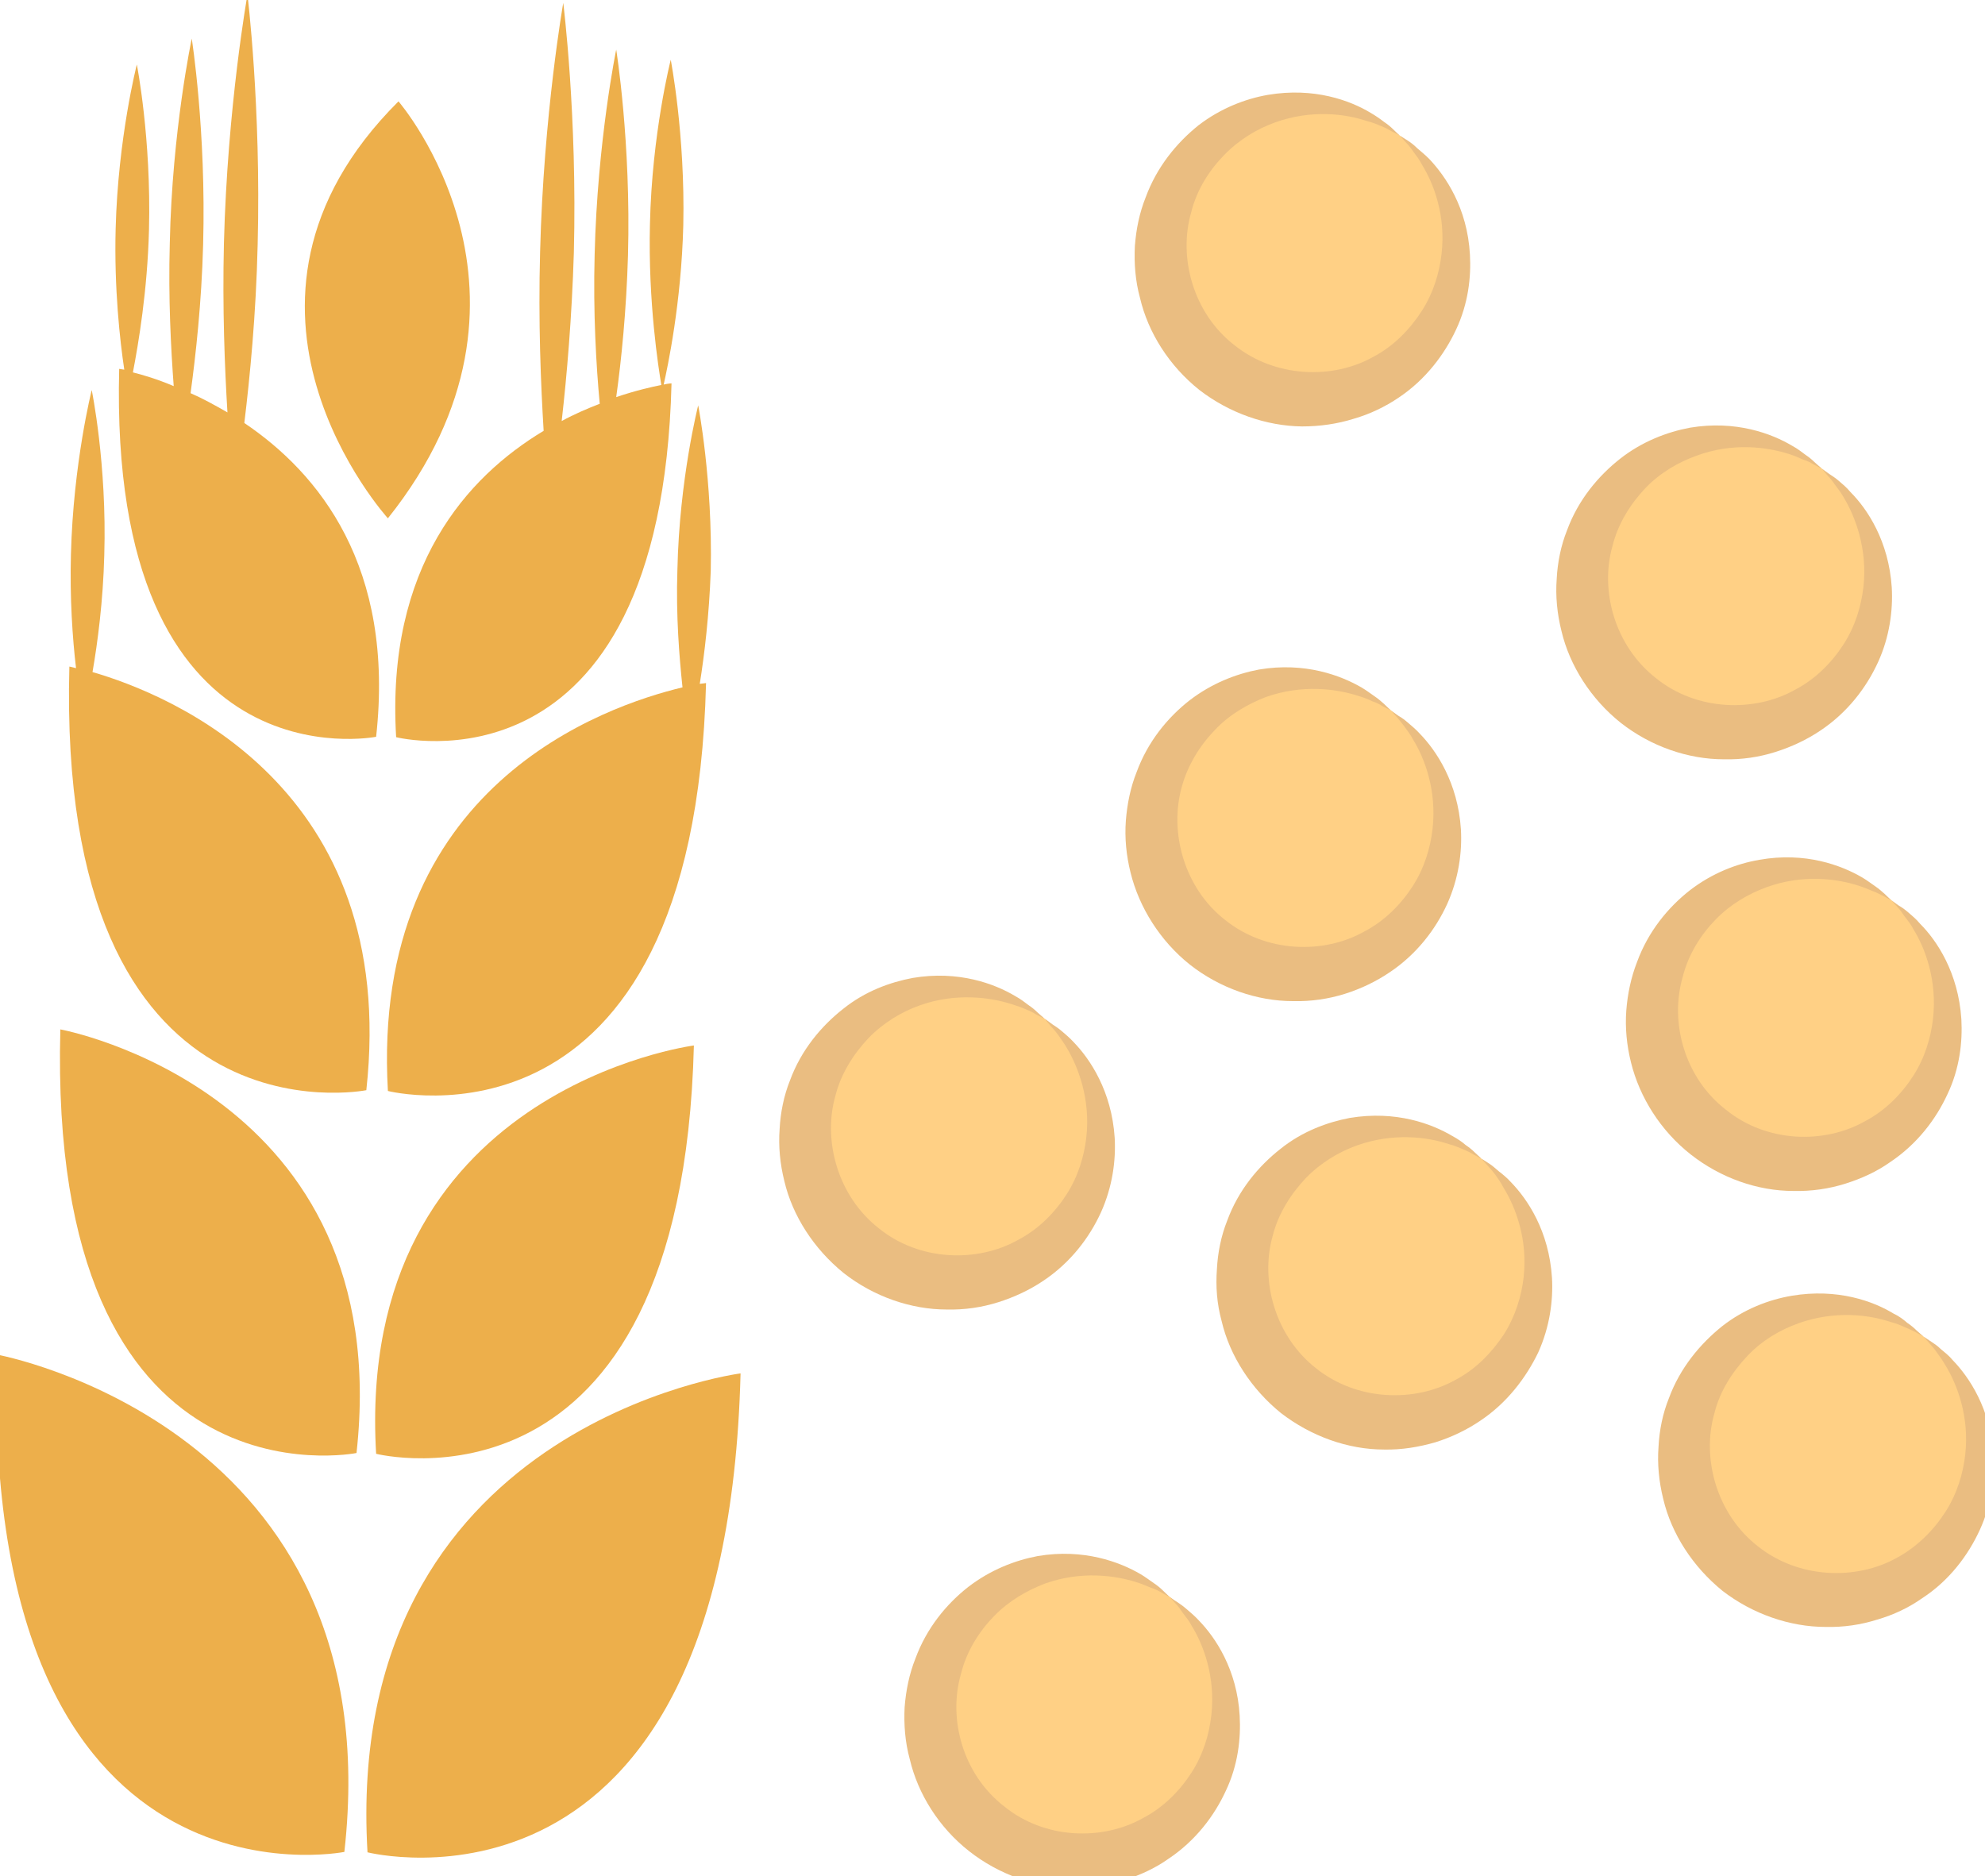 <?xml version="1.0" encoding="UTF-8" standalone="no"?>
<!-- Created with Inkscape (http://www.inkscape.org/) -->

<svg
   xmlns:dc="http://purl.org/dc/elements/1.1/"
   xmlns:cc="http://creativecommons.org/ns#"
   xmlns:rdf="http://www.w3.org/1999/02/22-rdf-syntax-ns#"
   xmlns:svg="http://www.w3.org/2000/svg"
   xmlns="http://www.w3.org/2000/svg"
   xmlns:sodipodi="http://sodipodi.sourceforge.net/DTD/sodipodi-0.dtd"
   xmlns:inkscape="http://www.inkscape.org/namespaces/inkscape"
   width="1224.544mm"
   height="1157.637mm"
   viewBox="0 0 1224.544 1157.637"
   version="1.1"
   id="svg8"
   inkscape:version="0.92.4 (5da689c313, 2019-01-14)"
   sodipodi:docname="Kuskus ječný.svg">
  <defs
     id="defs2">
    <style
       type="text/css"
       id="style2">
   <![CDATA[
    .fil1 {fill:#FEFEFE}
    .fil4 {fill:#727271}
    .fil0 {fill:#7D877C}
    .fil5 {fill:#EDAF4B;fill-rule:nonzero}
    .fil2 {fill:#ADDDF6;}
    .fil3 {fill:#73B5C0}
   ]]>
  </style>
    <style
       type="text/css"
       id="style2-2">
   <![CDATA[
    .fil2 {fill:#EABD81;fill-rule:nonzero}
    .fil0 {fill:#EDAF4B;fill-rule:nonzero}
    .fil1 {fill:#FFD085;fill-rule:nonzero}
   ]]>
  </style>
  </defs>
  <sodipodi:namedview
     id="base"
     pagecolor="#ffffff"
     bordercolor="#666666"
     borderopacity="1.0"
     inkscape:pageopacity="0.0"
     inkscape:pageshadow="2"
     inkscape:zoom="0.0875"
     inkscape:cx="-658.88429"
     inkscape:cy="2603.1788"
     inkscape:document-units="mm"
     inkscape:current-layer="layer1"
     showgrid="false"
     inkscape:window-width="1920"
     inkscape:window-height="1001"
     inkscape:window-x="-9"
     inkscape:window-y="-9"
     inkscape:window-maximized="1" />
  <g
     inkscape:label="Vrstva 1"
     inkscape:groupmode="layer"
     id="layer1"
     transform="translate(-146.36,320.046)">
 
 
 <g
   transform="matrix(0.242,0,0,0.242,-1882.852,-3280.332)"
   id="Vrstva_x0020_1_0">

  <path
   d="m 8377,15686 c -38,1452 886,1268 886,1268 122,-1085 -886,-1268 -886,-1268 z"
   style="fill:#edaf4b;fill-rule:nonzero"
   id="path23"
   class="fil5"
   inkscape:connector-curvature="0" />

  <path
   d="m 9322,16955 c 0,0 914,232 951,-1221 0,0 -1015,132 -951,1221 z"
   style="fill:#edaf4b;fill-rule:nonzero"
   id="path25"
   class="fil5"
   inkscape:connector-curvature="0" />

  <path
   d="m 8539,14857 c -33,1238 755,1080 755,1080 102,-923 -755,-1080 -755,-1080 z"
   style="fill:#edaf4b;fill-rule:nonzero"
   id="path27"
   class="fil5"
   inkscape:connector-curvature="0" />

  <path
   d="m 9344,15939 c 0,0 779,197 810,-1041 0,0 -865,112 -810,1041 z"
   style="fill:#edaf4b;fill-rule:nonzero"
   id="path29"
   class="fil5"
   inkscape:connector-curvature="0" />

  <path
   d="m 8621,13946 c 13,-75 27,-181 30,-298 7,-232 -32,-421 -32,-421 0,0 -47,186 -53,419 -3,112 4,214 13,290 -11,-3 -17,-4 -17,-4 -33,1238 757,1080 757,1080 85,-775 -505,-1010 -698,-1066 z"
   style="fill:#edaf4b;fill-rule:nonzero"
   id="path31"
   class="fil5"
   inkscape:connector-curvature="0" />

  <path
   d="m 8689,13173 c -28,1073 655,938 655,938 48,-434 -146,-672 -336,-800 14,-115 30,-277 34,-455 9,-352 -26,-637 -26,-637 0,0 -51,284 -60,634 -4,166 2,317 9,431 -33,-19 -64,-36 -94,-49 13,-96 28,-229 32,-379 8,-290 -29,-525 -29,-525 0,0 -50,234 -56,522 -4,141 3,269 10,364 -42,-18 -80,-29 -104,-35 14,-73 37,-208 41,-364 6,-233 -31,-421 -31,-421 0,0 -48,187 -54,419 -4,152 11,286 22,359 -8,-1 -13,-2 -13,-2 z"
   style="fill:#edaf4b;fill-rule:nonzero"
   id="path33"
   class="fil5"
   inkscape:connector-curvature="0" />

  <path
   d="m 9401,12491 c -521,519 -27,1063 -27,1063 454,-569 27,-1063 27,-1063 z"
   style="fill:#edaf4b;fill-rule:nonzero"
   id="path35"
   class="fil5"
   inkscape:connector-curvature="0" />

  <path
   d="m 9395,14112 c 0,0 675,171 702,-902 0,0 -7,0 -20,3 10,-44 45,-208 50,-406 5,-232 -32,-422 -32,-422 0,0 -48,188 -53,419 -5,199 22,368 29,410 -24,5 -65,14 -115,31 13,-93 26,-221 30,-361 8,-289 -30,-525 -30,-525 0,0 -48,233 -55,523 -4,148 4,284 13,380 -31,12 -64,26 -97,44 13,-114 26,-264 31,-429 9,-351 -27,-637 -27,-637 0,0 -50,283 -59,634 -5,180 2,341 9,457 -195,117 -402,346 -376,781 z"
   style="fill:#edaf4b;fill-rule:nonzero"
   id="path37"
   class="fil5"
   inkscape:connector-curvature="0" />

  <path
   d="m 10125,13985 c -196,47 -796,250 -751,1029 0,0 780,198 811,-1040 0,0 -6,1 -16,2 12,-75 24,-176 28,-288 5,-232 -32,-422 -32,-422 0,0 -48,188 -53,419 -4,118 5,224 13,300 z"
   style="fill:#edaf4b;fill-rule:nonzero"
   id="path39"
   class="fil5"
   inkscape:connector-curvature="0" />

 </g>


 
 <g
   transform="matrix(0.265,0,0,0.265,-2089.739,-3615.904)"
   id="Vrstva_x0020_1">

  
  
  
  
  
  
  
  
  
  
  
  
  
  
  <path
   d="m 10870,14809 c 149,118 174,334 56,483 -117,149 -334,175 -483,57 -149,-118 -174,-334 -57,-483 118,-149 334,-175 484,-57 z"
   style="fill:#ffd085;fill-rule:nonzero"
   id="path35-0"
   class="fil1"
   inkscape:connector-curvature="0" />

  <path
   d="m 10870,14809 c 0,0 -7,-3 -20,-10 -6,-4 -14,-8 -24,-12 -9,-4 -20,-8 -33,-12 -50,-16 -130,-27 -214,3 -42,15 -84,40 -119,76 -34,36 -64,82 -77,134 -30,104 5,234 101,309 95,77 230,80 324,27 48,-25 86,-64 113,-106 27,-42 41,-89 46,-133 10,-89 -19,-164 -46,-209 -7,-12 -14,-21 -20,-30 -6,-8 -12,-15 -17,-20 -9,-11 -14,-17 -14,-17 0,0 6,4 18,13 6,4 14,9 22,16 8,7 18,15 27,25 39,40 89,115 96,223 3,53 -5,114 -32,174 -27,59 -71,117 -134,159 -31,21 -67,38 -105,50 -38,12 -78,18 -120,17 -83,0 -170,-30 -240,-85 -69,-56 -119,-133 -138,-214 -10,-40 -14,-81 -11,-121 2,-39 10,-78 24,-113 26,-71 73,-127 124,-167 51,-41 109,-62 162,-72 107,-18 191,14 238,42 13,7 23,15 31,21 9,6 16,12 21,17 11,10 17,15 17,15 z"
   style="fill:#eabd81;fill-rule:nonzero"
   id="path37-7"
   class="fil2"
   inkscape:connector-curvature="0" />

  <path
   d="m 11887,15135 c 149,118 175,334 57,483 -118,149 -334,175 -483,57 -149,-118 -174,-334 -57,-483 118,-149 334,-175 483,-57 z"
   style="fill:#ffd085;fill-rule:nonzero"
   id="path39-0"
   class="fil1"
   inkscape:connector-curvature="0" />

  <path
   d="m 11887,15135 c 0,0 -6,-3 -19,-10 -6,-4 -14,-8 -24,-12 -10,-4 -20,-9 -33,-12 -50,-17 -130,-27 -214,3 -42,15 -84,40 -119,76 -34,36 -64,82 -77,134 -30,104 5,234 101,309 95,76 229,80 324,27 48,-25 85,-64 113,-106 27,-43 41,-89 46,-133 10,-89 -19,-164 -47,-209 -6,-12 -13,-21 -19,-30 -6,-8 -12,-15 -17,-20 -10,-11 -15,-17 -15,-17 0,0 7,4 19,12 6,4 13,10 21,17 9,7 19,15 28,25 39,40 89,114 96,223 3,53 -5,114 -32,174 -28,58 -72,117 -135,159 -31,21 -66,38 -104,50 -38,11 -79,18 -120,17 -84,0 -170,-31 -240,-85 -69,-56 -119,-133 -138,-214 -11,-40 -14,-81 -11,-121 2,-39 10,-78 24,-113 26,-71 73,-127 124,-167 51,-41 109,-62 161,-72 108,-18 192,14 239,42 13,7 23,14 31,21 9,6 16,12 21,17 11,10 16,15 16,15 z"
   style="fill:#eabd81;fill-rule:nonzero"
   id="path41"
   class="fil2"
   inkscape:connector-curvature="0" />

  <path
   d="m 11161,16155 c 149,118 175,335 57,484 -118,149 -334,174 -483,56 -150,-118 -175,-334 -57,-483 118,-149 334,-174 483,-57 z"
   style="fill:#ffd085;fill-rule:nonzero"
   id="path43"
   class="fil1"
   inkscape:connector-curvature="0" />

  <path
   d="m 11161,16155 c 0,0 -7,-3 -19,-10 -7,-4 -14,-8 -24,-11 -10,-4 -21,-9 -34,-13 -50,-16 -129,-27 -213,3 -42,16 -84,40 -119,76 -35,36 -64,82 -77,135 -30,104 4,233 101,308 95,77 229,80 323,27 48,-25 86,-64 113,-106 27,-42 41,-89 46,-133 10,-89 -18,-164 -46,-209 -6,-12 -14,-21 -20,-29 -6,-9 -11,-16 -16,-21 -10,-11 -15,-17 -15,-17 0,0 6,5 19,13 6,4 13,9 21,16 8,7 18,15 28,26 38,39 89,114 95,222 3,53 -4,115 -32,174 -27,59 -71,117 -134,159 -31,22 -66,38 -104,50 -38,12 -79,18 -121,17 -83,0 -169,-30 -239,-85 -70,-55 -119,-133 -138,-214 -11,-40 -14,-81 -12,-121 3,-39 11,-78 25,-113 26,-71 72,-127 123,-167 52,-40 109,-62 162,-72 107,-18 191,14 239,42 12,7 22,15 31,21 9,6 16,12 21,17 10,10 16,15 16,15 z"
   style="fill:#eabd81;fill-rule:nonzero"
   id="path45"
   class="fil2"
   inkscape:connector-curvature="0" />

  <path
   d="m 11676,14091 c 149,118 174,334 57,483 -118,149 -334,175 -484,57 -149,-118 -174,-334 -56,-483 118,-149 334,-175 483,-57 z"
   style="fill:#ffd085;fill-rule:nonzero"
   id="path47"
   class="fil1"
   inkscape:connector-curvature="0" />

  <path
   d="m 11676,14091 c 0,0 -7,-3 -20,-10 -6,-4 -14,-8 -23,-11 -10,-5 -21,-9 -34,-13 -50,-16 -129,-27 -214,3 -41,16 -84,40 -118,76 -35,36 -64,82 -78,134 -29,104 5,234 101,309 96,77 230,80 324,27 48,-25 86,-64 113,-106 27,-42 41,-89 46,-133 10,-89 -18,-164 -46,-209 -6,-12 -14,-21 -20,-30 -6,-8 -12,-15 -16,-20 -10,-11 -15,-17 -15,-17 0,0 6,5 18,13 7,4 14,9 22,16 8,7 18,15 27,25 39,40 89,115 96,223 3,53 -5,114 -32,174 -27,59 -71,117 -134,159 -31,21 -66,38 -104,50 -38,12 -79,18 -121,17 -83,0 -170,-30 -240,-85 -69,-55 -118,-133 -138,-214 -10,-40 -14,-81 -11,-121 3,-39 11,-78 25,-113 26,-71 72,-127 123,-167 52,-40 109,-62 162,-72 107,-18 191,14 239,42 12,7 22,15 31,21 9,6 15,12 21,17 10,10 16,15 16,15 z"
   style="fill:#eabd81;fill-rule:nonzero"
   id="path49"
   class="fil2"
   inkscape:connector-curvature="0" />

  <path
   d="m 12841,14533 c 149,118 174,335 57,484 -118,149 -334,174 -483,56 -150,-117 -175,-334 -57,-483 118,-149 334,-174 483,-57 z"
   style="fill:#ffd085;fill-rule:nonzero"
   id="path51"
   class="fil1"
   inkscape:connector-curvature="0" />

  <path
   d="m 12841,14533 c 0,0 -7,-3 -19,-10 -7,-3 -15,-8 -24,-11 -10,-4 -21,-9 -34,-13 -50,-16 -129,-27 -214,4 -41,15 -83,39 -118,75 -35,36 -64,82 -77,135 -30,104 4,233 101,308 95,77 229,80 323,27 48,-25 86,-64 113,-106 27,-42 41,-89 46,-133 10,-89 -18,-164 -46,-209 -6,-12 -14,-21 -20,-29 -6,-9 -11,-16 -16,-21 -10,-11 -15,-17 -15,-17 0,0 6,5 18,13 7,4 14,9 22,16 8,7 18,15 27,26 39,39 89,114 96,222 3,53 -4,115 -32,174 -27,59 -71,117 -134,159 -31,22 -66,38 -104,50 -38,12 -79,18 -121,17 -83,0 -169,-30 -239,-85 -70,-55 -119,-133 -139,-214 -10,-40 -14,-81 -11,-121 3,-39 11,-77 25,-113 26,-71 72,-127 123,-167 52,-40 109,-62 162,-71 107,-19 191,13 239,41 12,7 22,15 31,21 9,6 15,12 21,17 10,10 16,15 16,15 z"
   style="fill:#eabd81;fill-rule:nonzero"
   id="path53"
   class="fil2"
   inkscape:connector-curvature="0" />

  <path
   d="m 12916,15549 c 149,118 174,334 56,483 -117,149 -334,174 -483,57 -149,-118 -174,-334 -57,-483 118,-150 334,-175 484,-57 z"
   style="fill:#ffd085;fill-rule:nonzero"
   id="path55"
   class="fil1"
   inkscape:connector-curvature="0" />

  <path
   d="m 12916,15549 c 0,0 -7,-4 -20,-11 -6,-3 -14,-7 -24,-11 -9,-4 -20,-9 -33,-12 -50,-17 -130,-27 -214,3 -42,15 -84,39 -119,76 -34,36 -64,81 -77,134 -30,104 5,234 101,309 95,76 229,80 324,27 48,-26 86,-65 113,-107 27,-42 41,-89 46,-133 10,-89 -19,-164 -46,-208 -7,-12 -14,-22 -20,-30 -6,-9 -12,-15 -17,-21 -9,-10 -14,-16 -14,-16 0,0 6,4 18,12 6,4 14,9 22,17 8,7 18,14 27,25 39,40 89,114 96,223 3,53 -5,114 -32,173 -27,59 -71,118 -134,159 -31,22 -67,39 -105,50 -38,12 -78,18 -120,17 -83,0 -170,-30 -240,-84 -69,-56 -119,-133 -138,-214 -10,-40 -14,-82 -11,-121 2,-40 10,-78 24,-113 26,-71 73,-127 124,-168 51,-40 109,-62 162,-71 107,-18 191,13 238,42 13,6 23,14 31,21 9,6 16,12 21,17 11,10 17,15 17,15 z"
   style="fill:#eabd81;fill-rule:nonzero"
   id="path57"
   class="fil2"
   inkscape:connector-curvature="0" />

  <path
   d="m 12679,13528 c 149,118 174,334 56,484 -117,149 -334,174 -483,56 -149,-118 -174,-334 -57,-483 118,-149 335,-174 484,-57 z"
   style="fill:#ffd085;fill-rule:nonzero"
   id="path59"
   class="fil1"
   inkscape:connector-curvature="0" />

  <path
   d="m 12679,13528 c 0,0 -7,-3 -20,-10 -6,-4 -14,-8 -24,-11 -9,-4 -20,-9 -33,-13 -50,-16 -130,-27 -214,4 -42,15 -84,39 -119,75 -34,36 -64,82 -77,135 -30,104 5,233 101,308 95,77 230,80 324,27 48,-25 86,-64 113,-106 27,-42 41,-89 46,-133 10,-89 -19,-164 -46,-209 -7,-12 -14,-21 -20,-29 -6,-9 -12,-16 -17,-21 -9,-11 -14,-17 -14,-17 0,0 6,5 18,13 6,4 14,9 22,16 8,7 18,15 27,26 39,39 89,114 96,222 3,53 -5,115 -32,174 -27,59 -71,117 -134,159 -31,21 -67,38 -105,50 -38,12 -78,18 -120,17 -83,0 -170,-30 -240,-85 -69,-55 -119,-133 -138,-214 -10,-40 -14,-81 -11,-121 2,-39 10,-78 24,-113 26,-71 73,-127 124,-167 51,-40 109,-62 162,-72 107,-18 191,14 238,42 13,7 23,15 31,21 9,6 16,12 21,17 11,10 17,15 17,15 z"
   style="fill:#eabd81;fill-rule:nonzero"
   id="path61"
   class="fil2"
   inkscape:connector-curvature="0" />

  <path
   d="m 11697,12753 c 149,118 174,334 57,483 -118,149 -334,175 -483,57 -150,-118 -175,-334 -57,-483 118,-149 334,-175 483,-57 z"
   style="fill:#ffd085;fill-rule:nonzero"
   id="path63"
   class="fil1"
   inkscape:connector-curvature="0" />

  <path
   d="m 11697,12753 c 0,0 -7,-4 -19,-10 -7,-4 -14,-8 -24,-12 -10,-4 -21,-9 -34,-12 -50,-17 -129,-27 -213,3 -42,15 -84,40 -119,76 -35,36 -64,81 -77,134 -30,104 4,234 101,309 95,76 229,80 323,27 48,-25 86,-65 113,-107 27,-42 41,-89 46,-133 10,-89 -18,-163 -46,-208 -6,-12 -14,-22 -20,-30 -6,-9 -11,-15 -16,-20 -10,-11 -15,-17 -15,-17 0,0 6,4 19,12 6,4 13,9 21,17 8,7 18,15 28,25 38,40 89,114 95,223 3,53 -4,114 -32,174 -27,58 -71,117 -134,159 -31,21 -66,38 -104,49 -38,12 -79,18 -121,18 -83,-1 -169,-31 -239,-85 -70,-56 -119,-133 -138,-214 -11,-40 -14,-81 -12,-121 3,-40 11,-78 25,-113 26,-71 72,-127 123,-168 52,-40 110,-62 162,-71 107,-18 191,13 239,42 12,7 22,14 31,21 9,6 16,12 21,17 10,10 16,15 16,15 z"
   style="fill:#eabd81;fill-rule:nonzero"
   id="path65"
   class="fil2"
   inkscape:connector-curvature="0" />

 </g>

</g>
</svg>
